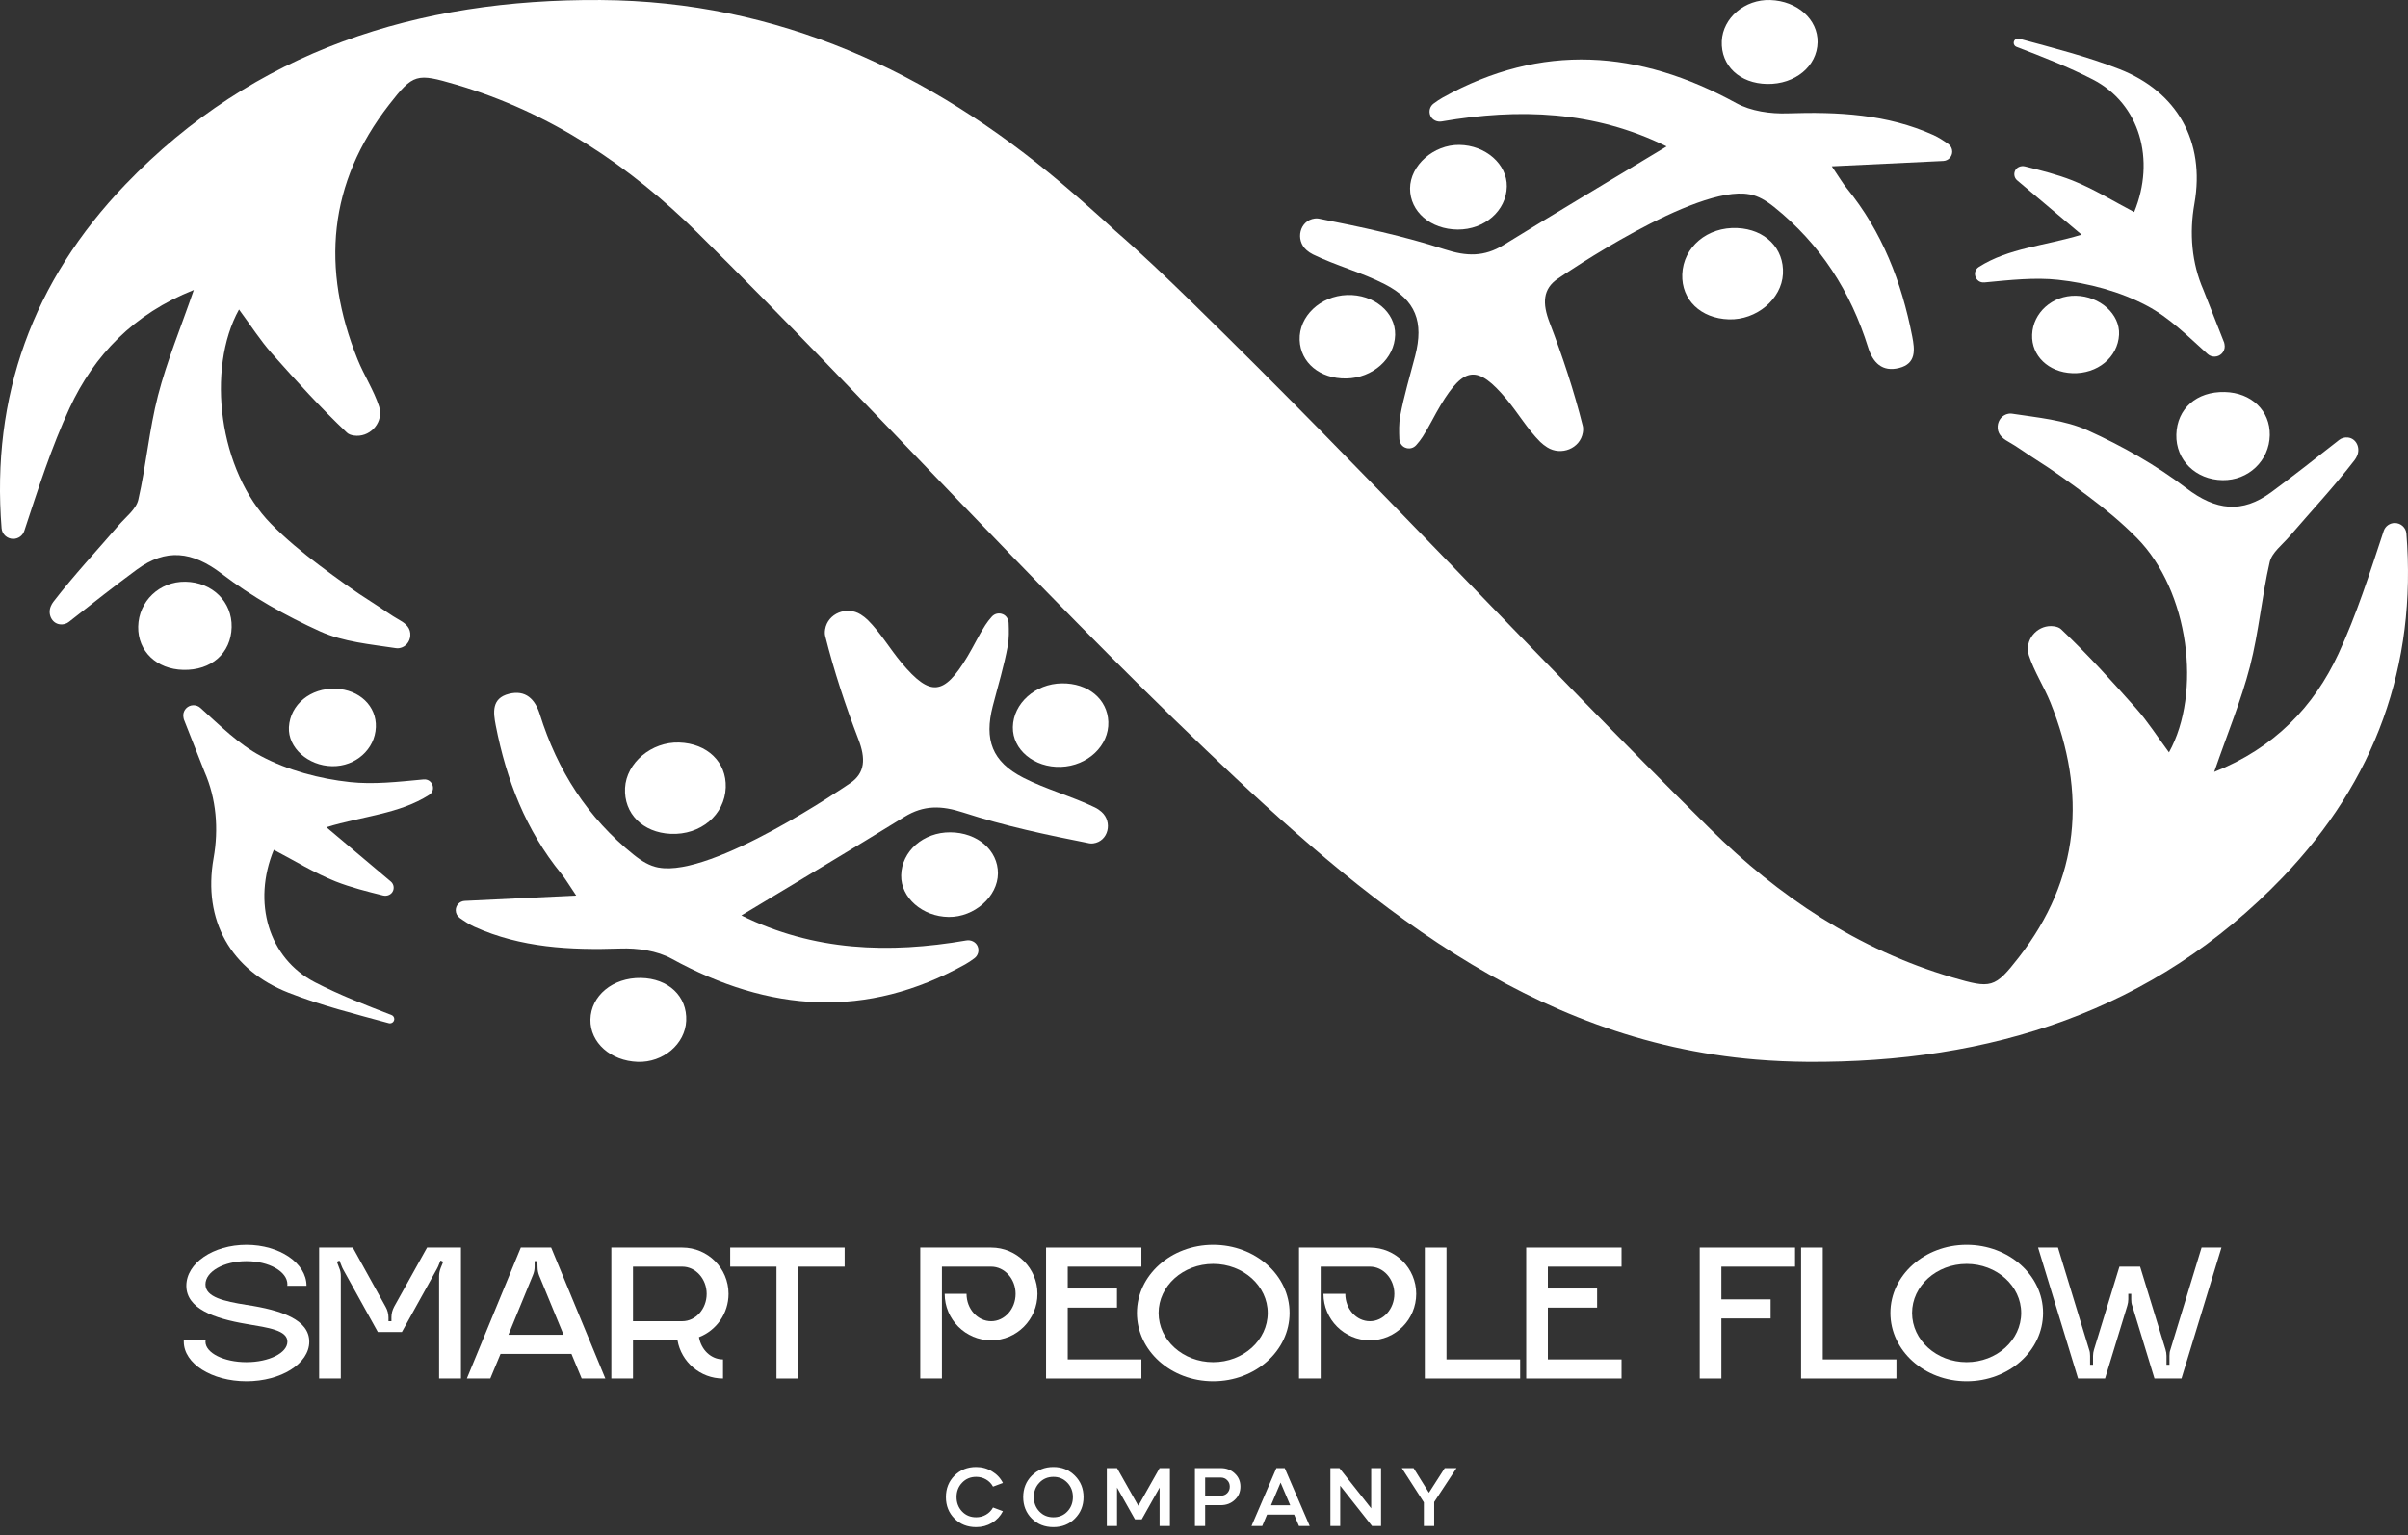 <?xml version="1.0" encoding="UTF-8"?> <svg xmlns="http://www.w3.org/2000/svg" width="196" height="125" viewBox="0 0 196 125" fill="none"><rect x="0" y="0" width="196" height="125" fill="#333333" stroke="none"/><path d="M195.87 43.439C195.831 42.953 195.416 42.58 194.924 42.58C194.515 42.58 194.151 42.841 194.023 43.227C192.887 46.665 191.813 50.043 190.334 53.235C188.347 57.526 185.115 60.904 180.226 62.842C181.304 59.723 182.417 57.043 183.137 54.263C183.857 51.477 184.099 48.571 184.743 45.761C184.921 44.986 185.772 44.351 186.348 43.68C188.123 41.611 189.991 39.616 191.652 37.461C191.736 37.352 191.804 37.231 191.861 37.1C192.134 36.471 191.802 35.705 191.118 35.621C190.847 35.588 190.576 35.666 190.369 35.836C190.322 35.875 190.274 35.913 190.226 35.951C188.453 37.342 186.684 38.739 184.868 40.074C182.492 41.822 180.358 41.574 177.954 39.741C175.507 37.873 172.75 36.316 169.937 35.043C168.053 34.192 165.845 33.997 163.756 33.678C163.665 33.665 163.572 33.668 163.477 33.685C162.982 33.773 162.64 34.199 162.604 34.689C162.56 35.292 162.937 35.662 163.429 35.937C164.207 36.374 164.916 36.911 165.667 37.382C167.149 38.314 168.585 39.365 169.985 40.413C171.378 41.456 172.721 42.568 173.942 43.808C178.18 48.112 179.233 56.391 176.545 61.254C175.591 59.965 174.815 58.737 173.862 57.666C171.898 55.456 169.909 53.256 167.762 51.227C167.623 51.096 167.423 51.026 167.189 50.991C165.971 50.814 164.883 51.906 165.085 53.112C165.099 53.194 165.117 53.274 165.143 53.353C165.575 54.684 166.371 55.893 166.897 57.199C169.868 64.574 169.301 71.539 164.322 77.94C162.357 80.463 162.086 80.503 158.913 79.573C151.225 77.317 144.732 72.951 139.179 67.458C124.917 53.351 111.346 38.587 96.983 24.577C94.962 22.606 92.914 20.645 90.781 18.792C89.356 17.484 87.91 16.198 86.435 14.948C75.669 5.828 63.332 0.096 48.893 0.002C34.032 -0.095 20.706 4.087 10.203 15.026C2.662 22.878 -0.728 32.268 0.13 43.013C0.169 43.499 0.585 43.872 1.076 43.872C1.486 43.872 1.849 43.611 1.977 43.225C3.113 39.787 4.187 36.408 5.666 33.217C7.653 28.926 10.886 25.547 15.774 23.61C14.697 26.729 13.584 29.408 12.864 32.189C12.143 34.974 11.902 37.881 11.257 40.691C11.079 41.465 10.228 42.1 9.652 42.772C7.877 44.84 6.01 46.836 4.349 48.99C4.264 49.099 4.196 49.221 4.14 49.351C3.866 49.98 4.199 50.747 4.883 50.831C5.154 50.864 5.425 50.786 5.631 50.615C5.679 50.576 5.726 50.538 5.774 50.501C7.547 49.109 9.317 47.712 11.132 46.377C13.509 44.63 15.643 44.877 18.047 46.711C20.493 48.579 23.25 50.135 26.064 51.408C27.947 52.26 30.155 52.455 32.244 52.773C32.335 52.787 32.429 52.784 32.523 52.766C33.018 52.678 33.361 52.253 33.396 51.763C33.44 51.16 33.063 50.789 32.572 50.514C31.793 50.078 31.085 49.54 30.334 49.069C28.852 48.138 27.415 47.087 26.015 46.038C24.623 44.995 23.279 43.884 22.058 42.644C17.82 38.339 16.767 30.06 19.455 25.198C20.409 26.487 21.185 27.715 22.138 28.786C24.102 30.996 26.091 33.196 28.238 35.224C28.377 35.356 28.577 35.426 28.811 35.46C30.029 35.638 31.117 34.546 30.915 33.339C30.901 33.258 30.883 33.178 30.858 33.099C30.425 31.768 29.629 30.559 29.103 29.253C26.133 21.878 26.699 14.912 31.679 8.512C33.643 5.988 33.914 5.948 37.088 6.879C44.776 9.134 51.268 13.501 56.821 18.993C70.797 32.818 83.924 47.465 98.15 61.042C110.981 73.286 124.435 84.714 142.933 86.262C144.322 86.378 145.714 86.435 147.108 86.449C161.968 86.545 175.294 82.365 185.798 71.425C193.338 63.572 196.727 54.184 195.87 43.438V43.439Z" fill="white"></path><path d="M106.848 20.703C108.747 21.63 110.839 22.175 112.717 23.14C115.255 24.443 115.898 26.225 115.191 28.967C114.769 30.604 114.27 32.229 113.968 33.888C113.862 34.485 113.875 35.106 113.9 35.733C113.913 36.028 114.079 36.313 114.356 36.435C114.693 36.588 115.055 36.49 115.276 36.236C115.468 36.02 115.647 35.796 115.8 35.555C116.336 34.725 116.754 33.825 117.265 32.978C119.173 29.812 120.28 29.702 122.618 32.491C123.568 33.625 124.327 34.941 125.369 35.977C125.54 36.142 125.732 36.29 125.94 36.422C127.069 37.132 128.624 36.519 128.837 35.211C128.867 35.021 128.872 34.839 128.829 34.669C128.114 31.817 127.185 29.008 126.129 26.258C125.532 24.705 125.562 23.515 126.823 22.674H126.828L126.832 22.669C127.152 22.449 138.004 15.006 142.378 15.819C142.399 15.819 142.416 15.823 142.438 15.826C143.115 15.957 143.745 16.326 144.406 16.855C148.176 19.88 150.637 23.735 152.06 28.296C152.443 29.515 153.202 30.31 154.577 29.959C155.994 29.604 155.855 28.457 155.646 27.382C154.782 22.96 153.197 18.852 150.31 15.314C149.977 14.909 149.718 14.451 149.1 13.541C152.374 13.384 155.296 13.246 158.175 13.106C158.584 13.085 158.903 12.751 158.903 12.344C158.903 12.094 158.78 11.861 158.576 11.718C158.193 11.448 157.801 11.189 157.383 10.998C153.601 9.293 149.598 9.095 145.509 9.23C144.112 9.28 142.519 9.052 141.323 8.397C133.405 4.047 125.479 3.459 117.43 7.944C117.174 8.089 116.932 8.254 116.693 8.431C116.395 8.651 116.267 9.054 116.429 9.426C116.582 9.773 116.978 9.955 117.353 9.887C123.639 8.804 129.763 9.011 135.653 11.922C131.07 14.685 126.709 17.283 122.391 19.944C120.807 20.917 119.38 20.884 117.587 20.299C114.247 19.212 110.781 18.476 107.326 17.794C107.224 17.777 107.122 17.777 107.015 17.79C105.779 17.95 105.409 19.542 106.346 20.362C106.504 20.498 106.665 20.612 106.849 20.701L106.848 20.703Z" fill="white"></path><path d="M161.516 22.996C163.637 22.796 165.601 22.573 167.517 22.78C169.991 23.047 172.576 23.736 174.757 24.896C176.584 25.865 178.105 27.396 179.685 28.819C179.838 28.958 180.038 29.034 180.247 29.034C180.715 29.034 181.082 28.653 181.082 28.204C181.082 28.149 181.077 28.09 181.065 28.035C181.052 27.98 181.039 27.92 181.03 27.865H181.025L179.356 23.629L179.352 23.617C178.39 21.429 178.189 18.966 178.615 16.58C179.509 11.519 177.205 7.466 172.511 5.63C169.876 4.593 167.102 3.9 164.355 3.15C164.129 3.087 163.907 3.255 163.907 3.488C163.907 3.633 163.997 3.763 164.133 3.814C166.258 4.631 168.359 5.447 170.352 6.475C174.164 8.442 175.467 13.004 173.712 17.264C172.034 16.389 170.415 15.377 168.674 14.687C167.435 14.2 166.127 13.874 164.828 13.549C164.487 13.46 164.113 13.625 163.997 13.951C163.899 14.226 163.985 14.514 164.193 14.687C165.816 16.058 167.49 17.467 169.431 19.105C166.433 20.023 163.499 20.184 161.067 21.737C160.463 22.122 160.799 23.062 161.515 22.994L161.516 22.996Z" fill="white"></path><path d="M141.411 18.566C138.973 18.454 137.007 20.11 136.928 22.342C136.855 24.407 138.432 25.927 140.722 25.999C142.97 26.069 145.015 24.352 145.122 22.304C145.231 20.225 143.687 18.671 141.41 18.566H141.411Z" fill="white"></path><path d="M177.144 35.385C177.091 37.454 178.716 39.056 180.905 39.092C183.009 39.125 184.711 37.508 184.75 35.435C184.788 33.439 183.256 31.967 181.085 31.916C178.797 31.862 177.198 33.268 177.144 35.385Z" fill="white"></path><path d="M118.648 18.689C120.839 18.703 122.611 17.154 122.648 15.189C122.683 13.37 120.92 11.825 118.783 11.798C116.69 11.773 114.78 13.462 114.772 15.346C114.764 17.227 116.442 18.674 118.648 18.689Z" fill="white"></path><path d="M143.837 6.835C146.117 6.873 147.908 5.393 147.943 3.442C147.976 1.577 146.296 0.077 144.091 0.002C142.024 -0.068 140.228 1.454 140.146 3.346C140.058 5.345 141.596 6.797 143.839 6.835H143.837Z" fill="white"></path><path d="M109.571 30.814C111.734 30.784 113.517 29.194 113.558 27.26C113.596 25.414 111.822 23.945 109.643 24.019C107.464 24.094 105.716 25.752 105.785 27.68C105.852 29.532 107.437 30.844 109.571 30.814Z" fill="white"></path><path d="M165.406 27.245C165.339 28.963 166.734 30.305 168.667 30.382C170.718 30.463 172.384 29.094 172.481 27.248C172.569 25.584 170.931 24.11 168.956 24.077C167.055 24.045 165.475 25.455 165.406 27.245Z" fill="white"></path><path d="M89.151 65.748C87.252 64.821 85.16 64.275 83.282 63.31C80.744 62.007 80.101 60.225 80.808 57.484C81.23 55.846 81.729 54.221 82.031 52.563C82.137 51.966 82.124 51.345 82.099 50.718C82.086 50.422 81.92 50.138 81.643 50.015C81.306 49.863 80.944 49.96 80.723 50.215C80.531 50.43 80.353 50.655 80.199 50.895C79.663 51.725 79.245 52.626 78.734 53.473C76.826 56.638 75.719 56.748 73.381 53.96C72.431 52.825 71.672 51.51 70.629 50.474C70.459 50.309 70.267 50.161 70.059 50.029C68.93 49.319 67.376 49.932 67.162 51.239C67.132 51.429 67.127 51.612 67.17 51.781C67.885 54.634 68.814 57.443 69.871 60.193C70.467 61.746 70.437 62.935 69.176 63.777H69.171L69.167 63.781C68.847 64.001 57.995 71.445 53.621 70.632C53.6 70.632 53.583 70.627 53.561 70.624C52.884 70.493 52.254 70.124 51.593 69.596C47.823 66.571 45.362 62.715 43.94 58.154C43.556 56.936 42.797 56.141 41.422 56.491C40.005 56.847 40.144 57.994 40.353 59.069C41.217 63.49 42.802 67.599 45.689 71.136C46.022 71.542 46.281 71.999 46.899 72.909C43.625 73.066 40.703 73.205 37.824 73.345C37.415 73.365 37.096 73.7 37.096 74.107C37.096 74.357 37.219 74.589 37.423 74.733C37.806 75.003 38.199 75.262 38.616 75.452C42.398 77.157 46.401 77.356 50.49 77.221C51.887 77.17 53.48 77.398 54.676 78.054C62.594 82.404 70.52 82.992 78.569 78.506C78.825 78.362 79.067 78.197 79.306 78.019C79.604 77.799 79.732 77.397 79.57 77.025C79.417 76.677 79.021 76.495 78.647 76.564C72.36 77.647 66.236 77.439 60.346 74.528C64.929 71.766 69.29 69.168 73.608 66.506C75.192 65.534 76.619 65.567 78.412 66.151C81.752 67.239 85.218 67.975 88.673 68.656C88.775 68.674 88.877 68.674 88.984 68.661C90.22 68.501 90.59 66.909 89.653 66.088C89.495 65.953 89.334 65.838 89.15 65.75L89.151 65.748Z" fill="white"></path><path d="M34.483 63.454C32.362 63.654 30.398 63.877 28.482 63.67C26.008 63.403 23.423 62.714 21.242 61.554C19.415 60.585 17.894 59.054 16.314 57.632C16.16 57.492 15.961 57.416 15.752 57.416C15.284 57.416 14.917 57.797 14.917 58.246C14.917 58.301 14.922 58.36 14.934 58.415C14.947 58.47 14.96 58.53 14.969 58.585H14.973L16.643 62.821L16.647 62.833C17.609 65.021 17.81 67.484 17.384 69.87C16.49 74.93 18.794 78.984 23.488 80.82C26.123 81.857 28.896 82.55 31.644 83.3C31.87 83.363 32.092 83.194 32.092 82.962C32.092 82.817 32.002 82.687 31.866 82.636C29.741 81.819 27.64 81.003 25.647 79.975C21.835 78.008 20.532 73.447 22.287 69.186C23.965 70.061 25.584 71.073 27.325 71.763C28.564 72.25 29.872 72.576 31.171 72.901C31.512 72.99 31.886 72.825 32.002 72.499C32.1 72.224 32.014 71.936 31.806 71.763C30.183 70.392 28.509 68.983 26.567 67.345C29.566 66.427 32.5 66.266 34.932 64.713C35.536 64.328 35.2 63.388 34.484 63.456L34.483 63.454Z" fill="white"></path><path d="M54.589 67.885C57.027 67.998 58.993 66.342 59.071 64.109C59.144 62.044 57.567 60.525 55.277 60.452C53.029 60.382 50.984 62.099 50.877 64.147C50.768 66.226 52.311 67.78 54.589 67.885Z" fill="white"></path><path d="M18.855 51.068C18.908 48.998 17.283 47.396 15.093 47.361C12.989 47.328 11.288 48.945 11.249 51.018C11.211 53.014 12.742 54.486 14.914 54.537C17.202 54.591 18.801 53.185 18.855 51.068Z" fill="white"></path><path d="M77.353 67.761C75.161 67.747 73.389 69.296 73.352 71.261C73.317 73.079 75.08 74.625 77.218 74.652C79.31 74.677 81.22 72.988 81.228 71.104C81.236 69.223 79.558 67.776 77.353 67.761Z" fill="white"></path><path d="M52.163 79.618C49.884 79.58 48.092 81.06 48.058 83.011C48.024 84.876 49.705 86.376 51.909 86.45C53.976 86.52 55.772 84.998 55.854 83.106C55.942 81.108 54.404 79.656 52.162 79.618H52.163Z" fill="white"></path><path d="M86.428 55.636C84.265 55.666 82.482 57.257 82.442 59.19C82.403 61.036 84.178 62.505 86.357 62.431C88.535 62.356 90.283 60.698 90.214 58.771C90.147 56.919 88.562 55.606 86.428 55.636Z" fill="white"></path><path d="M30.593 59.208C30.66 57.491 29.265 56.149 27.332 56.072C25.281 55.99 23.615 57.36 23.517 59.206C23.429 60.87 25.067 62.344 27.042 62.377C28.943 62.409 30.523 60.998 30.592 59.208H30.593Z" fill="white"></path><path d="M20.058 106.233C22.944 106.666 25.172 107.451 25.172 109.231C25.172 111.011 22.88 112.454 20.058 112.454C17.236 112.454 14.96 111.011 14.96 109.231C14.96 109.183 14.96 109.151 14.96 109.119H16.739C16.739 109.151 16.723 109.183 16.723 109.231C16.723 110.145 18.214 110.898 20.058 110.898C21.902 110.898 23.393 110.145 23.393 109.231C23.393 108.301 21.87 108.093 20.058 107.788C17.396 107.339 15.168 106.521 15.168 104.678C15.168 102.834 17.364 101.343 20.058 101.343C22.752 101.343 24.948 102.834 24.948 104.678H23.377C23.393 104.646 23.393 104.597 23.393 104.565C23.393 103.523 21.902 102.674 20.058 102.674C18.214 102.674 16.723 103.523 16.723 104.565C16.723 105.608 18.246 105.944 20.058 106.233Z" fill="white"></path><path d="M34.762 101.567H37.52V112.229H35.74V103.892C35.74 103.668 35.788 103.443 35.869 103.235L36.077 102.722L35.853 102.625L35.66 103.106C35.628 103.171 35.596 103.235 35.564 103.299L32.71 108.445H30.754L27.948 103.379C27.916 103.315 27.884 103.251 27.852 103.187L27.628 102.625L27.419 102.722L27.612 103.235C27.708 103.443 27.74 103.668 27.74 103.892V112.229H25.976V101.567H28.718L31.395 106.409C31.54 106.666 31.62 106.97 31.62 107.259V107.564H31.86V107.243C31.86 106.938 31.941 106.65 32.085 106.377L34.762 101.567Z" fill="white"></path><path d="M44.862 101.567L49.271 112.229H47.347L46.513 110.225H40.742L39.908 112.229H38L42.393 101.567H44.862ZM41.383 108.67H45.872L43.884 103.844C43.804 103.635 43.756 103.411 43.756 103.187L43.74 102.674H43.515V103.138C43.515 103.379 43.467 103.603 43.371 103.828L41.383 108.67Z" fill="white"></path><path d="M56.894 108.862C57.071 109.888 57.872 110.674 58.85 110.674V112.229C57.007 112.229 55.451 110.882 55.147 109.119H51.523V112.229H49.76V101.567H55.532C57.616 101.567 59.299 103.251 59.299 105.335C59.299 106.938 58.305 108.317 56.894 108.862ZM55.532 107.564C56.622 107.564 57.52 106.57 57.52 105.335C57.52 104.116 56.622 103.122 55.532 103.122H51.523V107.564H55.532Z" fill="white"></path><path d="M59.435 101.567H68.75V103.122H64.983V112.229H63.203V103.122H59.435V101.567Z" fill="white"></path><path d="M80.677 101.567C82.761 101.567 84.445 103.251 84.445 105.335C84.445 107.419 82.761 109.119 80.677 109.119C78.593 109.119 76.893 107.419 76.893 105.335H78.673C78.673 106.57 79.571 107.564 80.677 107.564C81.767 107.564 82.665 106.57 82.665 105.335C82.665 104.116 81.767 103.122 80.677 103.122H76.669V112.229H74.905V101.567H80.677Z" fill="white"></path><path d="M92.905 103.122H86.909V104.902H90.917V106.457H86.909V110.674H92.905V112.229H85.145V101.567H92.905V103.122Z" fill="white"></path><path d="M98.746 101.343C102.193 101.343 104.966 103.828 104.966 106.89C104.966 109.969 102.193 112.454 98.746 112.454C95.315 112.454 92.541 109.969 92.541 106.89C92.541 103.828 95.315 101.343 98.746 101.343ZM98.746 110.898C101.199 110.898 103.187 109.103 103.187 106.89C103.187 104.694 101.199 102.898 98.746 102.898C96.293 102.898 94.305 104.694 94.305 106.89C94.305 109.103 96.293 110.898 98.746 110.898Z" fill="white"></path><path d="M111.506 101.567C113.591 101.567 115.274 103.251 115.274 105.335C115.274 107.419 113.591 109.119 111.506 109.119C109.422 109.119 107.723 107.419 107.723 105.335H109.502C109.502 106.57 110.4 107.564 111.506 107.564C112.597 107.564 113.494 106.57 113.494 105.335C113.494 104.116 112.597 103.122 111.506 103.122H107.498V112.229H105.734V101.567H111.506Z" fill="white"></path><path d="M117.738 110.674H123.734V112.229H115.974V101.567H117.738V110.674Z" fill="white"></path><path d="M131.986 103.122H125.989V104.902H129.998V106.457H125.989V110.674H131.986V112.229H124.226V101.567H131.986V103.122Z" fill="white"></path><path d="M146.109 103.122H140.112V105.784H144.12V107.339H140.112V112.229H138.349V101.567H146.109V103.122Z" fill="white"></path><path d="M148.364 110.674H154.36V112.229H146.6V101.567H148.364V110.674Z" fill="white"></path><path d="M160.075 101.343C163.522 101.343 166.296 103.828 166.296 106.89C166.296 109.969 163.522 112.454 160.075 112.454C156.644 112.454 153.87 109.969 153.87 106.89C153.87 103.828 156.644 101.343 160.075 101.343ZM160.075 110.898C162.528 110.898 164.516 109.103 164.516 106.89C164.516 104.694 162.528 102.898 160.075 102.898C157.622 102.898 155.634 104.694 155.634 106.89C155.634 109.103 157.622 110.898 160.075 110.898Z" fill="white"></path><path d="M179.197 101.567H180.816L177.562 112.229H175.365L173.553 106.297C173.489 106.137 173.473 105.96 173.473 105.784V105.335H173.233V105.784C173.233 105.96 173.201 106.137 173.153 106.297L171.341 112.229H169.144L165.89 101.567H167.509L170.042 109.872C170.106 110.033 170.122 110.209 170.122 110.385V111.107H170.363V110.385C170.363 110.209 170.395 110.033 170.443 109.872L172.511 103.122H174.195L176.263 109.872C176.311 110.033 176.343 110.209 176.343 110.385V111.107H176.584V110.385C176.584 110.209 176.6 110.033 176.664 109.872L179.197 101.567Z" fill="white"></path><path d="M115.897 122.31L114.102 119.522H115.059L116.309 121.528L117.595 119.522H118.552L116.736 122.282V124.239H115.897V122.31Z" fill="white"></path><path d="M109.086 124.239H108.289V119.522H109.023L111.608 122.799V119.522H112.411V124.239H111.678L109.086 120.955V124.239Z" fill="white"></path><path d="M102.74 124.239H101.867L103.893 119.522H104.571L106.604 124.239H105.73L105.339 123.309H103.131L102.74 124.239ZM105.018 122.548L104.235 120.703L103.453 122.548H105.018Z" fill="white"></path><path d="M98.094 122.541V124.239H97.262V119.522H99.358C99.819 119.522 100.201 119.667 100.504 119.956C100.812 120.24 100.965 120.598 100.965 121.032C100.965 121.465 100.812 121.823 100.504 122.108C100.201 122.396 99.819 122.541 99.358 122.541H98.094ZM99.358 120.291H98.094V121.772H99.358C99.573 121.772 99.749 121.702 99.889 121.563C100.029 121.423 100.099 121.246 100.099 121.032C100.099 120.822 100.029 120.647 99.889 120.508C99.749 120.363 99.573 120.291 99.358 120.291Z" fill="white"></path><path d="M90.922 124.239H90.09V119.522H90.922L92.654 122.59L94.387 119.522H95.226V124.239H94.387V121.108L92.934 123.694H92.382L90.922 121.108V124.239Z" fill="white"></path><path d="M83.982 123.631C83.517 123.165 83.284 122.583 83.284 121.884C83.284 121.185 83.517 120.603 83.982 120.137C84.453 119.667 85.04 119.432 85.743 119.432C86.437 119.432 87.019 119.667 87.49 120.137C87.96 120.608 88.195 121.19 88.195 121.884C88.195 122.578 87.96 123.16 87.49 123.631C87.024 124.097 86.442 124.329 85.743 124.329C85.035 124.329 84.448 124.097 83.982 123.631ZM84.15 121.877C84.15 122.347 84.301 122.741 84.604 123.058C84.902 123.37 85.282 123.526 85.743 123.526C86.2 123.526 86.577 123.37 86.875 123.058C87.178 122.741 87.329 122.347 87.329 121.877C87.329 121.416 87.178 121.027 86.875 120.71C86.572 120.393 86.195 120.235 85.743 120.235C85.287 120.235 84.907 120.393 84.604 120.71C84.301 121.027 84.15 121.416 84.15 121.877Z" fill="white"></path><path d="M77.691 123.631C77.226 123.165 76.993 122.583 76.993 121.884C76.993 121.185 77.226 120.603 77.691 120.137C78.162 119.667 78.749 119.432 79.452 119.432C79.927 119.432 80.358 119.55 80.745 119.788C81.136 120.021 81.432 120.335 81.632 120.731L80.828 121.032C80.689 120.78 80.498 120.584 80.255 120.445C80.013 120.305 79.746 120.235 79.452 120.235C78.996 120.235 78.616 120.393 78.313 120.71C78.01 121.027 77.859 121.416 77.859 121.877C77.859 122.347 78.01 122.741 78.313 123.058C78.611 123.37 78.991 123.526 79.452 123.526C79.746 123.526 80.013 123.456 80.255 123.316C80.498 123.177 80.689 122.981 80.828 122.729L81.632 123.03C81.432 123.426 81.136 123.743 80.745 123.98C80.358 124.213 79.927 124.329 79.452 124.329C78.744 124.329 78.157 124.097 77.691 123.631Z" fill="white"></path></svg> 